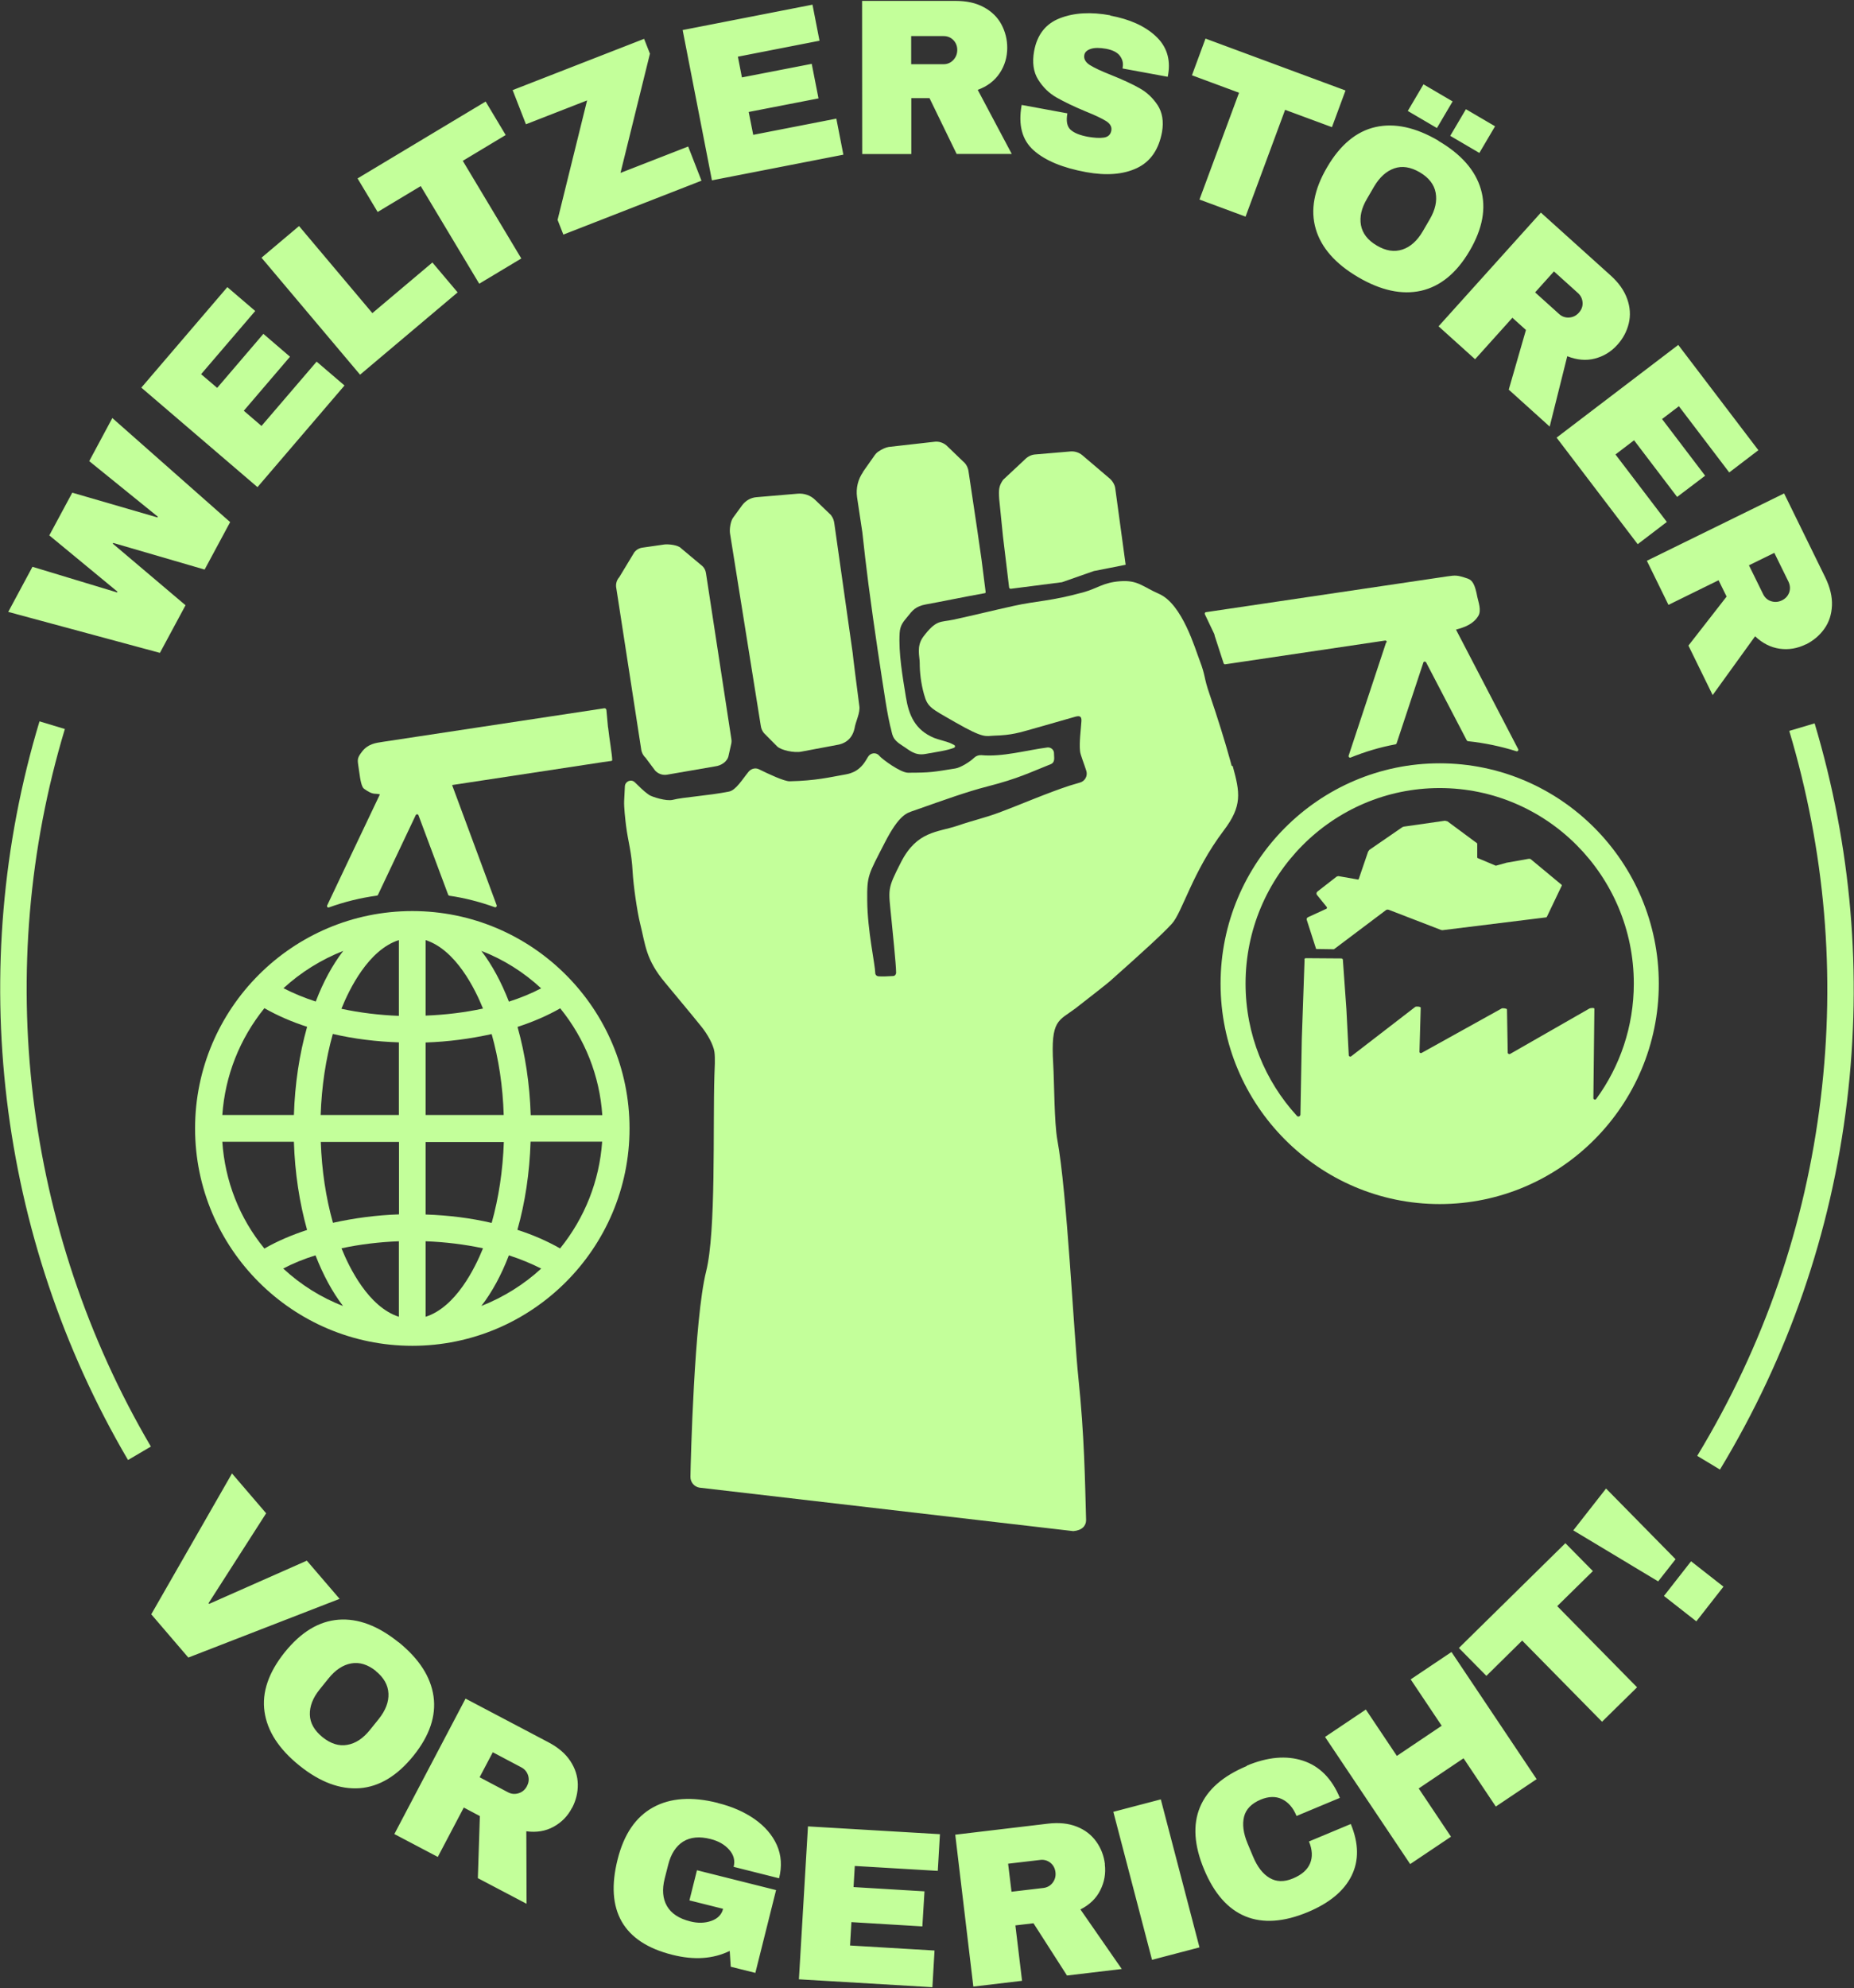 <?xml version="1.0" encoding="UTF-8"?>
<svg xmlns="http://www.w3.org/2000/svg" width="474" height="508" viewBox="0 0 474 508" fill="none">
  <rect x="0" y="0" width="474" height="508" fill="#333333" stroke="none"/>
  <path d="M32.731 373.036C-0.687 316.151 -8.938 247.355 10.099 184.305L16.584 186.264C-1.907 247.515 6.086 314.321 38.574 369.601L32.731 373.036Z" fill="#C3FF9A"></path>
  <path d="M439.728 375.476L433.917 371.977C450.963 343.855 461.589 313.101 465.506 280.549C469.326 248.928 466.597 217.339 457.448 186.745L463.933 184.819C473.339 216.312 476.132 248.799 472.215 281.383C468.17 314.898 457.223 346.584 439.695 375.54L439.728 375.476Z" fill="#C3FF9A"></path>
  <path d="M354.399 164.081L344.8 193.069C344.704 193.39 345.025 193.679 345.314 193.551C348.974 192.074 352.794 190.919 356.775 190.18C356.903 190.18 356.999 190.052 357.064 189.923L363.901 169.281C363.998 168.96 364.415 168.96 364.608 169.249L375.009 189.185C375.009 189.185 375.169 189.378 375.298 189.378C379.567 189.827 383.709 190.694 387.689 191.946C388.01 192.042 388.299 191.721 388.139 191.4L372.248 160.871C374.592 160.229 376.678 159.426 377.93 157.403C378.829 155.991 377.93 153.68 377.705 152.556C377.096 149.282 376.453 148.286 375.266 147.837C372.505 146.906 372.152 146.97 370.065 147.259L308.332 156.408C308.075 156.408 307.947 156.729 308.043 156.954L310.354 161.802C310.483 162.026 310.515 162.283 310.579 162.54L312.826 169.442C312.89 169.635 313.051 169.763 313.244 169.731L354.11 163.663C354.399 163.599 354.624 163.92 354.527 164.145" fill="#C3FF9A"></path>
  <path d="M155.459 185.975C155.235 183.888 155.106 181.801 155.042 181.448C155.01 181.095 154.753 180.935 154.496 180.967L97.9 189.538C96.005 189.827 94.144 190.052 92.603 191.978C91.03 194 91.447 194.129 91.832 197.178C92.121 199.329 92.442 201.095 93.084 201.544C95.492 203.246 95.652 202.604 97.129 202.957L89.264 219.49L83.646 231.336C83.518 231.625 83.775 231.978 84.096 231.849C88.012 230.437 92.121 229.409 96.391 228.832C96.519 228.832 96.648 228.607 96.648 228.607L106.278 208.286C106.407 207.997 106.856 207.965 106.985 208.286L114.593 228.639C114.593 228.639 114.786 228.896 114.914 228.864C118.927 229.442 122.779 230.469 126.471 231.785C126.76 231.913 127.081 231.625 126.984 231.304L123.421 221.705L115.588 200.581L153.18 194.867C153.18 194.867 154.785 194.61 156.069 194.45C156.358 194.45 156.519 194.321 156.519 194.289C156.519 192.845 155.78 188.8 155.459 185.75V185.814V185.975Z" fill="#C3FF9A"></path>
  <path d="M315.17 195.766C317.032 202.54 317.642 205.91 312.858 212.202C304.865 222.764 302.265 233.133 299.6 236.023C297.192 238.655 292.152 243.246 283.773 250.693C283.26 251.175 278.156 255.156 274.977 257.628C270.644 260.902 268.589 260.421 269.263 271.785C269.552 276.729 269.52 286.745 270.322 291.239C272.794 304.497 274.592 341.576 275.684 351.849C277.257 366.905 277.385 378.269 277.674 388.381C277.674 389.826 276.679 391.014 274.4 391.206L178.83 380.099C177.482 379.874 176.487 378.686 176.519 377.306C176.583 373.293 177.482 337.017 180.532 324.85C183.1 314.642 182.233 287.964 182.65 274.706C182.715 273.005 182.875 270.372 182.65 268.767C182.394 266.873 180.756 264.08 179.376 262.379C176.679 259.008 172.634 254.225 170.13 251.175C165.026 245.108 165.058 241.512 163.646 235.926C162.875 232.812 161.944 226.263 161.752 222.893C161.463 217.467 160.596 215.22 160.05 210.918C159.858 209.313 159.505 206.264 159.569 204.691C159.633 203.439 159.697 202.154 159.761 200.87C159.858 199.618 161.366 198.976 162.297 199.875C163.453 200.935 164.288 201.962 166.021 203.15C166.728 203.599 170.291 204.755 171.96 204.369C174.689 203.663 181.045 203.31 186.374 202.251C188.172 201.898 189.841 199.04 191.414 197.146C192.121 196.344 193.212 196.087 194.143 196.601C196.487 197.756 200.532 199.65 201.88 199.618C208.557 199.49 212.41 198.527 215.395 198.013C217 197.724 219.472 197.467 221.43 194.193C221.559 193.968 221.719 193.679 221.912 193.39C222.522 192.331 223.999 192.138 224.769 193.069C225.475 193.936 230.226 197.435 232.153 197.435C238.027 197.435 238.541 197.243 244.255 196.344C245.571 196.151 248.075 194.578 249.006 193.647C249.488 193.166 250.162 192.909 250.868 192.941C256.262 193.455 262.361 191.689 267.754 190.983C268.557 190.886 269.327 191.432 269.456 192.235L269.52 193.679C269.52 194.578 269.231 195.028 268.557 195.284C263.517 197.275 260.403 198.912 252.345 200.967C247.241 202.283 241.783 204.241 233.694 207.098C231.928 207.708 229.97 207.965 226.182 215.349C221.944 223.599 221.655 223.631 221.719 230.116C221.783 237.852 223.71 246.231 223.774 248.639C223.774 249.056 224.095 249.377 224.512 249.441C225.379 249.538 227.433 249.441 228.332 249.377C228.782 249.377 229.103 248.96 229.103 248.51C229.103 246.424 228.14 237.403 227.883 234.642C227.145 227.002 226.727 227.387 230.387 220.228C234.464 212.299 239.697 212.684 244.769 210.983C248.878 209.57 251.735 208.992 255.427 207.612C260.628 205.686 267.786 202.572 273.533 200.71L276.133 199.939C277.385 199.586 278.123 198.238 277.738 196.986C277.192 195.188 276.229 192.909 276.133 191.946C275.876 189.795 276.358 186.264 276.486 184.209C276.55 182.861 275.876 182.861 274.817 183.15C272.088 183.92 268.493 184.947 263.902 186.264C260.628 187.163 258.766 187.837 254.143 187.965C251.992 188.029 251.703 188.832 244.255 184.562C237.931 180.935 237.161 180.742 236.23 177.371C235.427 174.514 235.138 171.657 235.138 169.378C235.138 167.676 234.239 165.14 236.037 162.7C239.408 158.238 240.403 159.041 243.709 158.334C249.039 157.179 253.95 155.959 259.183 154.803C265.122 153.487 268.621 153.647 277.064 151.304C280.563 150.341 282.04 148.832 286.31 148.511C290.932 148.158 292.024 149.859 296.358 151.753C302.297 154.386 305.571 165.846 306.695 168.704C308.3 172.909 307.69 172.909 309.231 177.339C311.285 183.374 313.147 189.313 314.528 194.321C314.656 194.771 314.752 195.188 314.881 195.638" fill="#C3FF9A"></path>
  <path d="M101.977 317.146V336.439C94.208 333.935 89.296 323.887 87.306 318.943C91.961 317.948 96.904 317.338 101.977 317.146ZM80.661 320.741C82.619 325.781 84.994 330.147 87.691 333.678C82.073 331.528 76.84 328.221 72.41 324.112C74.914 322.796 77.675 321.672 80.661 320.741ZM82.009 291.753H102.009V310.276C96.198 310.468 90.516 311.239 85.123 312.427C83.325 306.038 82.266 299.104 82.009 291.72M75.139 291.753C75.396 299.714 76.552 307.258 78.51 314.256C74.497 315.573 70.837 317.146 67.595 319.008C61.206 311.207 57.515 301.769 56.84 291.72H75.139V291.753ZM78.51 262.379C76.519 269.409 75.396 276.953 75.139 284.883H56.84C57.547 274.835 61.271 265.429 67.595 257.595C70.869 259.457 74.529 261.063 78.51 262.347M87.306 257.692C89.296 252.748 94.208 242.668 101.977 240.196V259.554C96.904 259.361 91.993 258.751 87.306 257.756M101.977 266.359V284.883H81.977C82.234 277.531 83.293 270.565 85.091 264.176C90.452 265.428 96.134 266.135 101.977 266.327M72.442 252.523C76.905 248.414 82.137 245.172 87.755 242.957C85.026 246.488 82.651 250.854 80.725 255.894C77.739 254.931 74.978 253.775 72.475 252.491M108.815 259.49V240.196C116.583 242.7 121.495 252.748 123.485 257.692C118.831 258.687 113.887 259.297 108.815 259.49ZM130.099 255.894C128.14 250.854 125.765 246.488 123.068 242.957C128.686 245.108 133.919 248.414 138.349 252.523C135.845 253.839 133.084 254.963 130.099 255.926M128.814 284.883H108.815V266.359C114.657 266.167 120.307 265.396 125.7 264.209C127.498 270.597 128.558 277.531 128.782 284.915M135.684 284.883C135.428 276.921 134.272 269.345 132.314 262.379C136.326 261.063 139.986 259.49 143.228 257.628C149.553 265.428 153.309 274.867 153.983 284.915H135.684V284.883ZM132.281 314.224C134.272 307.194 135.395 299.65 135.652 291.688H153.951C153.244 301.736 149.521 311.143 143.196 318.976C139.922 317.114 136.262 315.508 132.281 314.224ZM128.814 291.753C128.558 299.104 127.498 306.07 125.7 312.459C120.339 311.207 114.657 310.5 108.815 310.308V291.785H128.814V291.753ZM138.381 324.112C133.919 328.221 128.686 331.463 123.068 333.678C125.797 330.147 128.172 325.781 130.099 320.741C133.084 321.704 135.845 322.86 138.349 324.112M123.485 318.943C121.495 323.887 116.583 333.967 108.815 336.439V317.146C113.887 317.338 118.798 317.948 123.485 318.943ZM105.412 232.78C74.786 232.78 49.874 257.692 49.874 288.318C49.874 318.943 74.786 343.855 105.412 343.855C136.037 343.855 160.949 318.943 160.949 288.318C160.949 257.692 136.037 232.78 105.412 232.78Z" fill="#C3FF9A"></path>
  <path d="M333.532 245.108L332.826 265.396L332.473 284.754C332.473 285.236 331.863 285.461 331.574 285.107C323.42 276.215 318.444 264.337 318.444 251.303C318.444 223.759 340.691 201.352 368.075 201.352C395.458 201.352 417.705 223.759 417.705 251.303C417.705 262.315 414.142 272.523 408.074 280.806C407.85 281.095 407.368 280.934 407.368 280.581L407.625 257.724C407.625 257.435 406.533 257.531 406.277 257.724L386.084 269.281C385.859 269.409 385.57 269.281 385.474 269.024L385.282 257.917C385.282 257.66 384.19 257.531 383.933 257.66L363.452 269.024C363.227 269.152 362.906 269.024 362.906 268.735L363.227 257.467C363.227 257.178 362.007 257.082 361.815 257.274L345.442 269.891C345.218 270.083 344.832 269.891 344.832 269.634L344.222 257.82L343.324 245.236C343.324 245.043 343.131 244.883 342.938 244.883L333.853 244.819C333.629 244.819 333.468 244.979 333.468 245.204M368.075 195.028C337.192 195.028 312.056 220.292 312.056 251.336C312.056 282.379 337.192 307.643 368.075 307.643C398.957 307.643 424.094 282.379 424.094 251.336C424.094 220.292 398.957 195.028 368.075 195.028Z" fill="#C3FF9A"></path>
  <path d="M165.122 193.711L167.498 196.89C168.236 197.692 169.36 198.109 170.451 197.949L182.907 195.798C184.416 195.605 186.021 194.546 186.278 193.037L186.984 189.891C187.048 189.57 187.048 189.185 186.984 188.832L180.5 146.489C180.403 145.782 180.114 145.172 179.633 144.691L174.111 140.068C173.373 139.266 171.094 139.009 169.938 139.105L164.352 139.908C163.485 140.004 162.747 140.421 162.201 141.063L158.317 147.484C157.61 148.254 157.354 149.346 157.578 150.341L163.967 191.689C164.095 192.299 164.384 192.909 164.834 193.39L165.122 193.679V193.711Z" fill="#C3FF9A"></path>
  <path d="M212.506 131.721C212.955 132.267 213.212 132.973 213.308 133.744L217.995 166.81C217.995 167.131 219.151 176.248 219.697 180.357C219.986 182.122 218.734 184.37 218.477 186.103C217.771 189.281 215.459 190.116 213.95 190.341L204.898 192.042C203.1 192.427 199.665 191.689 198.67 190.694L195.299 187.291C194.882 186.777 194.593 186.135 194.496 185.397L186.631 136.248C186.471 135.092 186.792 133.038 187.498 132.171L189.745 129.089C190.612 127.933 191.896 127.163 193.373 127.034L203.967 126.136C205.572 126.007 207.241 126.553 208.429 127.741L212.506 131.657V131.721Z" fill="#C3FF9A"></path>
  <path d="M220.692 120.55C219.344 122.444 218.798 124.755 219.119 127.034L220.467 135.991C220.82 139.362 221.527 145.429 222.04 149.346C223.485 160.453 225.347 172.524 226.406 179.233C226.888 182.315 227.498 185.172 227.562 185.365C228.268 187.805 227.851 188.736 230.772 190.565C232.474 191.625 233.822 193.101 236.518 192.652C239.889 192.042 242.04 191.785 243.934 191.047C244.223 190.919 244.255 190.501 243.934 190.341C243.709 190.212 243.453 190.084 243.228 189.988C242.361 189.538 239.761 188.928 238.83 188.543C233.918 186.52 232.345 182.668 231.607 178.11C230.74 172.748 229.713 166.906 230.002 161.769C230.13 159.683 230.965 158.848 232.12 157.436C233.212 156.087 234.014 154.899 236.775 154.418C240.403 153.776 245.828 152.62 251.767 151.561C251.928 151.561 252.024 151.4 251.992 151.24L250.932 142.893L249.777 134.9L247.626 120.486C247.498 119.49 247.016 118.527 246.213 117.885L241.944 113.776C241.077 113.07 239.953 112.717 238.862 112.877L227.209 114.193C226.502 114.29 225.411 114.803 224.608 115.349C224.095 115.67 223.71 116.152 223.356 116.697L220.531 120.71V120.646L220.692 120.55Z" fill="#C3FF9A"></path>
  <path d="M287.754 144.306L279.793 145.879H279.729L271.478 148.768H271.414L258.412 150.437C258.22 150.437 258.027 150.309 257.995 150.116L256.422 137.05L255.459 127.516C255.299 125.14 255.363 124.145 256.454 122.604C256.454 122.604 256.454 122.604 256.518 122.54L261.944 117.468C262.65 116.73 263.549 116.216 264.576 116.12L273.661 115.349C274.753 115.253 275.876 115.606 276.711 116.312L283.806 122.348C284.544 123.054 285.058 123.953 285.154 124.948L287.786 144.274L287.754 144.306Z" fill="#C3FF9A"></path>
  <path d="M336.486 242.475L334.078 234.995C334.014 234.738 334.142 234.482 334.399 234.353L339.086 232.202C339.279 232.106 339.311 231.881 339.182 231.721L336.711 228.671C336.486 228.414 336.55 228.029 336.807 227.804L341.719 223.984C341.719 223.984 342.072 223.824 342.232 223.856L347.176 224.722C347.176 224.722 347.336 224.722 347.369 224.626L349.776 217.596C349.776 217.596 350.001 217.307 350.097 217.146L358.54 211.336C358.54 211.336 358.797 211.239 358.893 211.207L369.423 209.698C369.616 209.763 369.872 209.827 370.065 209.859L377.609 215.445C377.609 215.445 377.673 215.541 377.673 215.605V219.072C377.673 219.072 377.673 219.201 377.77 219.233L382.425 221.191C382.425 221.191 384.961 220.485 385.314 220.389H385.41L390.835 219.426C391.028 219.426 391.189 219.426 391.317 219.49L399.246 226.071C399.246 226.071 399.311 226.167 399.311 226.231L395.49 234.225C395.49 234.225 395.394 234.353 395.33 234.385L368.813 237.66C368.813 237.66 368.524 237.66 368.396 237.596L355.073 232.459C354.816 232.363 354.463 232.395 354.271 232.588L341.044 242.539" fill="#C3FF9A"></path>
  <path d="M455.586 153.391C454.655 153.84 453.756 153.904 452.825 153.615C451.894 153.326 451.22 152.716 450.771 151.818L447.143 144.434L453.628 141.256L457.256 148.639C457.673 149.538 457.737 150.437 457.448 151.336C457.127 152.235 456.517 152.941 455.586 153.391ZM461.686 164.659C463.612 163.696 465.185 162.379 466.405 160.678C467.625 158.977 468.267 156.986 468.363 154.707C468.459 152.46 467.881 150.052 466.662 147.548L456.132 126.071L421.044 143.278L426.565 154.546L439.374 148.254L441.429 152.428L431.67 164.948L437.866 177.596L448.716 162.572C450.61 164.37 452.729 165.429 455.008 165.75C457.32 166.071 459.535 165.686 461.686 164.627M397.962 111.818L418.7 139.041L426.148 133.359L413.018 116.12L417.769 112.492L428.781 126.97L435.939 121.545L424.928 107.067L429.23 103.792L442.103 120.71L449.551 115.028L429.069 88.126L397.962 111.818ZM403.676 79.876C403.002 80.646 402.168 81.064 401.172 81.128C400.209 81.192 399.343 80.903 398.604 80.229L392.473 74.707L397.288 69.346L403.42 74.868C404.158 75.542 404.543 76.345 404.607 77.308C404.672 78.271 404.351 79.138 403.644 79.908M413.532 88.062C414.976 86.457 415.94 84.627 416.421 82.605C416.903 80.582 416.774 78.495 416.004 76.345C415.233 74.194 413.821 72.203 411.734 70.341L393.949 54.322L367.786 83.375L377.128 91.786L386.662 81.192L390.129 84.306L385.731 99.555L396.197 108.993L400.691 91.015C403.131 91.978 405.474 92.203 407.721 91.625C409.968 91.047 411.895 89.892 413.5 88.094M362.97 44.017C365.282 45.366 366.662 47.131 367.047 49.25C367.433 51.369 366.951 53.616 365.539 56.024L363.709 59.17C362.296 61.545 360.595 63.086 358.54 63.76C356.486 64.434 354.303 64.114 351.991 62.733C349.68 61.385 348.332 59.619 347.946 57.532C347.561 55.414 348.075 53.166 349.487 50.791L351.317 47.645C352.73 45.269 354.431 43.728 356.454 43.022C358.476 42.316 360.659 42.669 362.97 44.017ZM367.722 35.928C361.911 32.525 356.55 31.369 351.67 32.46C346.791 33.552 342.649 36.987 339.311 42.701C335.94 48.415 334.977 53.68 336.389 58.495C337.802 63.311 341.43 67.42 347.24 70.823C353.051 74.226 358.412 75.382 363.323 74.29C368.235 73.166 372.376 69.796 375.715 64.114C379.054 58.431 380.017 53.166 378.604 48.351C377.192 43.504 373.564 39.395 367.754 35.992M378.219 39.074L382.232 32.268L374.784 27.902L370.771 34.708L378.219 39.074ZM367.368 32.717L371.381 25.912L363.933 21.546L359.921 28.351L367.368 32.717ZM340.531 32.492L343.998 23.119L308.203 9.86L304.736 19.234L316.775 23.696L306.662 50.983L318.444 55.349L328.556 28.062L340.531 32.492ZM283.902 3.921C278.894 2.99 274.592 3.247 270.964 4.66C267.337 6.072 265.154 8.865 264.383 13.07C263.87 15.928 264.191 18.367 265.411 20.326C266.631 22.284 268.204 23.825 270.13 24.916C272.056 26.008 274.496 27.196 277.513 28.448C279.985 29.443 281.751 30.277 282.81 30.952C283.87 31.626 284.287 32.428 284.127 33.359C283.934 34.419 283.292 34.996 282.2 35.157C281.109 35.318 279.793 35.221 278.22 34.964C276.101 34.579 274.592 33.969 273.693 33.135C272.794 32.3 272.538 30.919 272.891 28.961L261.205 26.81C260.274 31.915 261.302 35.767 264.255 38.399C267.208 41.032 271.703 42.894 277.706 43.985C282.842 44.916 287.144 44.595 290.643 42.958C294.11 41.321 296.261 38.239 297.096 33.68C297.545 30.984 297.16 28.736 295.972 26.875C294.752 25.045 293.244 23.6 291.35 22.541C289.488 21.481 287.048 20.358 284.094 19.17C281.558 18.175 279.728 17.308 278.605 16.602C277.513 15.896 277.032 15.029 277.224 14.034C277.353 13.327 277.899 12.814 278.862 12.493C279.825 12.172 281.141 12.172 282.778 12.46C284.448 12.781 285.635 13.359 286.309 14.258C286.984 15.157 287.24 16.152 287.016 17.276V17.501L298.541 19.619L298.669 18.945C299.311 15.029 298.22 11.754 295.427 9.186C292.634 6.618 288.749 4.884 283.838 3.985M244.737 12.749C244.737 13.777 244.384 14.643 243.709 15.35C243.035 16.056 242.201 16.409 241.205 16.409H232.955V9.218H241.205C242.201 9.218 243.035 9.539 243.709 10.213C244.384 10.887 244.737 11.754 244.737 12.781M257.514 12.204C257.514 10.053 257 8.062 256.005 6.2C255.01 4.371 253.501 2.894 251.51 1.835C249.52 0.743 247.112 0.229 244.319 0.229H220.403L220.435 39.362H232.987V25.077H237.642L244.576 39.33H258.669L249.969 22.958C252.441 22.059 254.303 20.614 255.587 18.688C256.871 16.762 257.514 14.579 257.514 12.204ZM182.04 46.072L215.62 39.523L213.822 30.309L192.57 34.451L191.414 28.608L209.263 25.141L207.53 16.313L189.681 19.78L188.654 14.483L209.52 10.406L207.722 1.193L174.528 7.677L182.008 46.04L182.04 46.072ZM166.15 13.68L164.673 9.924L131.062 23.022L134.464 31.754L150.098 25.655L142.554 56.184L144.031 59.94L179.344 46.168L175.941 37.436L158.638 44.178L166.182 13.648L166.15 13.68ZM129.296 34.515L124.16 25.944L91.415 45.59L96.551 54.162L107.563 47.549L122.522 72.492L133.277 66.04L118.317 41.096L129.264 34.515H129.296ZM92.057 95.734L117.001 74.707L110.548 67.067L95.203 80.004L76.455 57.757L66.856 65.847L92.057 95.734ZM65.829 124.466L88.076 98.495L80.95 92.396L66.856 108.832L62.33 104.948L74.144 91.144L67.338 85.301L55.524 99.105L51.415 95.606L65.251 79.459L58.125 73.359L36.134 99.041L65.829 124.466ZM58.831 133.391L28.719 106.81L22.812 117.821L40.34 132.01L40.243 132.203L18.478 125.879L12.603 136.794L30.035 151.176L29.939 151.368L8.302 144.819L2.106 156.344L40.886 166.81L47.434 154.643L28.847 138.912L28.943 138.72L52.314 145.526L58.863 133.359L58.831 133.391Z" fill="#C3FF9A"></path>
  <path d="M440.626 405.396L432.344 398.911L425.41 407.771L433.692 414.256L440.626 405.396ZM428.363 398.365L410.61 380.323L402.232 391.014L423.933 404.047L428.395 398.365H428.363ZM407.24 401.415L400.209 394.288L372.986 421.062L380.017 428.188L389.166 419.168L409.583 439.906L418.54 431.11L398.123 410.371L407.24 401.415ZM392.858 454.577L371.092 422.089L360.659 429.087L368.588 440.933L357.128 448.638L349.198 436.792L338.765 443.79L360.53 476.278L370.964 469.28L362.713 456.952L374.174 449.248L382.424 461.575L392.858 454.577ZM318.797 451.206C312.633 453.774 308.653 457.273 306.791 461.736C304.929 466.198 305.282 471.527 307.85 477.658C310.418 483.822 313.95 487.803 318.412 489.633C322.874 491.462 328.203 491.109 334.367 488.541C339.889 486.23 343.612 483.148 345.539 479.264C347.465 475.379 347.401 470.981 345.346 466.037L334.656 470.5C335.523 472.586 335.619 474.48 334.945 476.085C334.271 477.723 332.826 479.007 330.579 479.938C328.3 480.901 326.309 480.837 324.576 479.809C322.842 478.782 321.462 476.984 320.37 474.384L318.958 471.013C317.866 468.381 317.577 466.101 318.059 464.175C318.54 462.249 319.953 460.805 322.296 459.809C324.319 458.975 326.149 458.911 327.754 459.681C329.359 460.451 330.611 461.864 331.478 463.983L342.553 459.36C340.498 454.384 337.32 451.238 333.115 449.858C328.877 448.477 324.094 448.895 318.733 451.142M306.662 497.562L296.775 459.745L284.64 462.923L294.528 500.74L306.662 497.562ZM269.841 478.333C269.969 479.36 269.712 480.259 269.135 481.029C268.557 481.8 267.754 482.249 266.791 482.377L258.605 483.341L257.738 476.182L265.924 475.219C266.887 475.09 267.786 475.347 268.525 475.925C269.295 476.535 269.712 477.337 269.841 478.333ZM282.489 476.31C282.232 474.159 281.494 472.233 280.274 470.532C279.054 468.83 277.417 467.546 275.298 466.711C273.212 465.877 270.74 465.62 267.979 465.941L244.223 468.766L248.846 507.578L261.302 506.101L259.6 491.944L264.223 491.398L272.794 504.753L286.791 503.084L276.229 487.867C278.573 486.679 280.274 485.042 281.301 482.955C282.361 480.869 282.746 478.654 282.457 476.31M204.223 505.716L238.38 507.738L238.926 498.365L217.321 497.08L217.674 491.109L235.812 492.201L236.358 483.244L218.22 482.153L218.541 476.759L239.761 478.012L240.306 468.638L206.567 466.647L204.255 505.684L204.223 505.716ZM183.485 460.644C176.872 458.975 171.35 459.36 166.952 461.8C162.522 464.24 159.504 468.67 157.899 475.09C156.262 481.607 156.615 486.872 158.959 490.981C161.302 495.058 165.604 497.883 171.896 499.456C177.482 500.869 182.361 500.515 186.567 498.461L186.824 502.506L193.116 504.079L198.413 482.923L178.188 477.851L176.262 485.556L184.865 487.706C184.512 489.183 183.485 490.211 181.88 490.788C180.243 491.366 178.445 491.43 176.454 490.917C173.597 490.21 171.607 488.894 170.516 487C169.424 485.106 169.231 482.763 169.938 479.97L170.837 476.439C171.543 473.646 172.827 471.687 174.657 470.532C176.519 469.376 178.862 469.151 181.719 469.89C183.71 470.403 185.283 471.302 186.438 472.618C187.594 473.935 187.979 475.379 187.562 476.984L199.183 479.906C199.954 476.824 199.761 473.999 198.605 471.398C197.45 468.83 195.523 466.615 192.923 464.785C190.291 462.955 187.177 461.575 183.517 460.676M134.721 456.374C134.24 457.273 133.533 457.883 132.602 458.172C131.671 458.461 130.773 458.397 129.906 457.947L122.619 454.095L125.989 447.707L133.277 451.559C134.143 452.008 134.721 452.715 135.01 453.614C135.299 454.545 135.203 455.443 134.721 456.342M146.278 461.896C147.273 459.97 147.755 457.98 147.723 455.893C147.691 453.806 147.049 451.816 145.797 449.922C144.545 448.028 142.683 446.455 140.179 445.139L119.023 433.999L100.821 468.605L111.928 474.448L118.574 461.832L122.683 464.015L122.169 479.873L134.625 486.422L134.561 467.899C137.161 468.252 139.472 467.867 141.527 466.744C143.582 465.62 145.155 464.015 146.246 461.896M96.038 426.936C98.124 428.606 99.216 430.532 99.312 432.715C99.408 434.866 98.574 437.017 96.84 439.2L94.561 442.025C92.827 444.175 90.901 445.46 88.782 445.813C86.664 446.198 84.545 445.524 82.458 443.854C80.372 442.153 79.28 440.259 79.216 438.108C79.152 435.957 79.986 433.806 81.72 431.655L83.999 428.83C85.733 426.68 87.659 425.395 89.778 425.01C91.896 424.625 93.983 425.267 96.102 426.936M101.912 419.617C96.648 415.379 91.543 413.453 86.535 413.839C81.527 414.224 76.969 416.985 72.795 422.153C68.654 427.322 66.921 432.394 67.627 437.338C68.333 442.313 71.319 446.904 76.551 451.11C81.816 455.347 86.953 457.241 91.961 456.888C96.969 456.503 101.559 453.742 105.701 448.606C109.842 443.469 111.543 438.397 110.837 433.421C110.131 428.445 107.145 423.822 101.912 419.585M48.173 423.501L86.824 408.51L78.445 398.75L53.47 409.794L53.309 409.633L68.044 386.648L59.312 376.471L38.67 412.458L48.141 423.501H48.173Z" fill="#C3FF9A"></path>
</svg>
